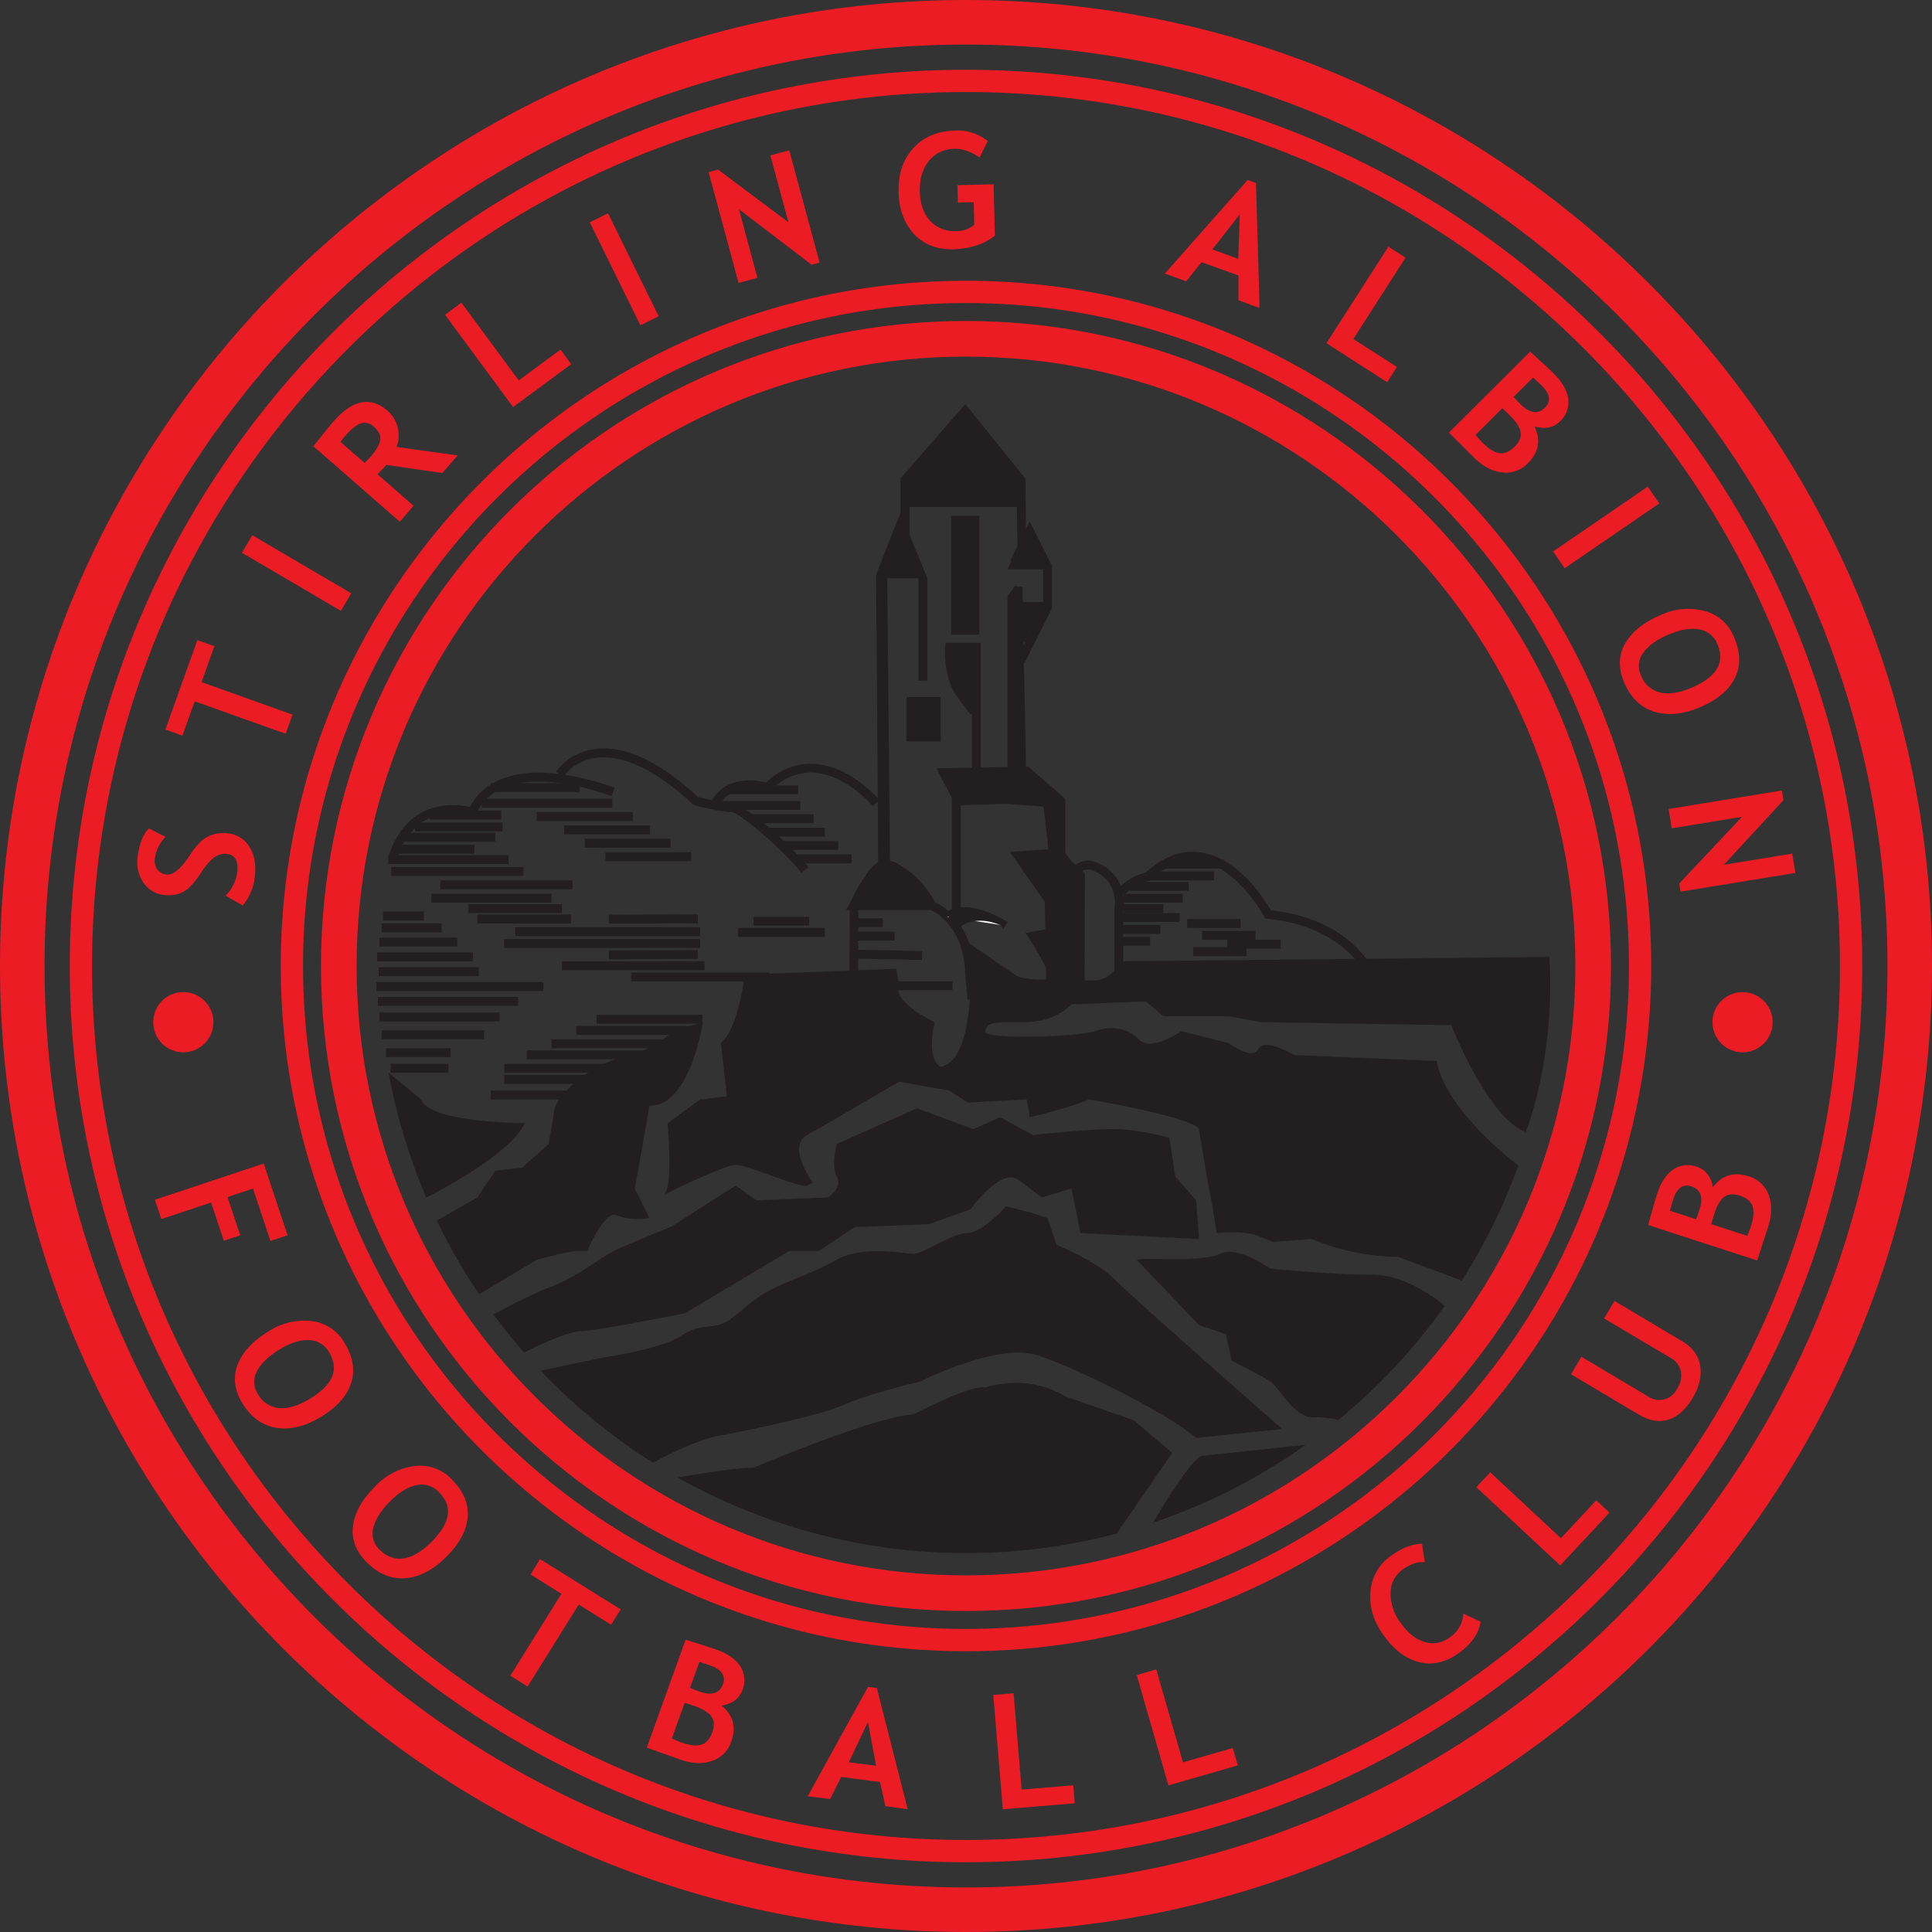<svg xmlns="http://www.w3.org/2000/svg" id="Layer_1" data-name="Layer 1" viewBox="0 0 700 700"><rect x="0" y="0" width="700" height="700" fill="#333333" stroke="none"/><defs><style>.cls-1{fill:#231f20}.cls-2{fill:#ec1c24}.cls-3{fill:#fff}</style></defs><path d="M344.05 234.5h9.69v22.6s-6.46-2.42-9.69-22.6" class="cls-1"/><path d="M350 700C157 700 0 543 0 350S157 0 350 0s350 157 350 350-157 350-350 350m0-683.86C165.91 16.14 16.14 165.91 16.14 350S165.91 683.86 350 683.86 683.86 534.09 683.86 350 534.09 16.14 350 16.14" class="cls-2"/><path d="M350 583.7c-128.86 0-233.7-104.84-233.7-233.7S221.14 116.3 350 116.3 583.7 221.14 583.7 350 478.86 583.7 350 583.7m0-454.49c-121.74 0-220.79 99-220.79 220.79s99 220.79 220.79 220.79 220.79-99 220.79-220.79S471.74 129.21 350 129.21" class="cls-2"/><path d="M350 674.73C171 674.73 25.28 529.05 25.28 350S171 25.28 350 25.28 674.72 171 674.72 350 529.05 674.73 350 674.73m0-641.38C175.4 33.35 33.35 175.4 33.35 350S175.4 666.66 350 666.66 666.65 524.61 666.65 350 524.6 33.35 350 33.35" class="cls-2"/><path d="M350 598.27c-136.9 0-248.27-111.37-248.27-248.27S213.1 101.73 350 101.73 598.27 213.1 598.27 350 486.89 598.27 350 598.27m0-488.47c-132.44 0-240.2 107.76-240.2 240.2S217.56 590.2 350 590.2 590.2 482.44 590.2 350 482.45 109.8 350 109.8M77.32 370.36a10.9 10.9 0 1 1-10.89-10.89 10.89 10.89 0 0 1 10.89 10.89M642.26 370.36a10.9 10.9 0 1 1-10.9-10.89 10.89 10.89 0 0 1 10.9 10.89M91.67 430.64l-9.23 3.08 4.61 13.86-5.95 1.98-4.61-13.86-18.04 6-2.33-7 39.44-13.12 8.64 25.98-6.22 2.06zM97.47 482.29a23.5 23.5 0 0 1 15.37-3.65 15.76 15.76 0 0 1 12 7.93q4.66 7.67 2.37 14.6t-10.87 12.15-16.2 4-12.35-8.94q-4.33-7.15-1.67-14t11.35-12.09m4 6.54q-6.23 3.8-8.37 8a7.92 7.92 0 0 0 .3 8.17 9.83 9.83 0 0 0 7.73 5.18q4.84.45 11.23-3.42 12.48-7.59 6.88-16.8a8.53 8.53 0 0 0-7.31-4.42c-3.17-.12-6.66.98-10.48 3.29Z" class="cls-2"/><path d="M136.08 538.4a23.44 23.44 0 0 1 14-7.2 15.76 15.76 0 0 1 13.6 4.8q6.34 6.35 5.77 13.62T161.78 564q-7.08 7.13-14.77 7.8t-14.11-5.75q-5.94-5.91-5-13.21t8.18-14.44m5.42 5.41q-5.16 5.16-6.23 9.73a7.93 7.93 0 0 0 2.26 7.91q3.91 3.9 8.74 3.19c3.21-.49 6.58-2.48 10.09-6q10.32-10.33 2.69-18a8.59 8.59 0 0 0-8.16-2.55q-4.66.98-9.39 5.72M209.69 581.36l-18.53 29.7-6.26-3.9 18.53-29.71-11.21-7 3.46-5.56 29.2 18.22-3.47 5.56zM246.35 637.48l-12-4.3 14.07-39.08q8 2.48 11.22 3.61 6.07 2.19 8.57 6a9.31 9.31 0 0 1 .76 8.67q-1.68 4.65-7.56 5.58 6.38 5.14 3.52 13.09a10.81 10.81 0 0 1-7.08 7q-5.12 1.73-11.5-.57m1.73-20.54-4.66 12.92c1.37.63 2.48 1.1 3.35 1.42q4.65 1.66 7.31.85c1.78-.55 3.1-2 4-4.48.8-2.22.74-4.08-.2-5.56s-3-2.8-6.26-4c-.69-.22-1.87-.61-3.54-1.15m5.32-14.79-3.4 9.37c1 .46 2.15.89 3.33 1.32q6.78 2.45 8.61-2.66 1.63-4.51-4.54-6.73c-1.06-.39-2.4-.82-4-1.3M320.79 654.41l-1.93-8.75-14.12-1.83-3.95 8-8.14-1 21.85-39.65 3.2.41 11.17 43.93Zm-6.32-30.49-6.93 14.58 9.91 1.28ZM363.34 655.54l-3.45-41.42 7.35-.61 2.91 34.89 18.71-1.56.55 6.53zM423.35 646.87l-11.49-39.95 7.08-2.04 9.68 33.65 18.05-5.19 1.82 6.3zM515.22 559.34l1 6.74q-3.43-.6-7.92 2.55a10.26 10.26 0 0 0-4.46 8.46 17.63 17.63 0 0 0 3.64 10.91q3.84 5.46 8.6 6.89a9.89 9.89 0 0 0 9-1.51 11.09 11.09 0 0 0 5.12-8.72l6.23 2.9q-.95 6.51-8.07 11.52t-14.36 3.1q-7.25-1.92-12.94-10-5.29-7.54-4.49-15.69a17.28 17.28 0 0 1 7.64-12.94q5.79-4.13 11.01-4.21M565.31 567.18l-30.4-28.34 5.03-5.4 25.61 23.88 12.81-13.73 4.79 4.46zM569.21 497.92l3.76-6.35L597.2 506a7.13 7.13 0 0 0 10.4-2.74 8.84 8.84 0 0 0 1.41-6.4 7.27 7.27 0 0 0-3.71-4.86l-24.11-14.3 3.77-6.35L609.55 486q5.52 3.27 6.45 8.82t-2.73 11.72q-3.69 6.22-8.75 7.8t-10.74-1.8ZM640.59 444.61l-3.93 12.09-39.5-12.85q2.22-8.1 3.26-11.31c1.34-4.1 3.25-7 5.76-8.77a9.33 9.33 0 0 1 8.64-1q4.7 1.53 5.81 7.38 4.95-6.54 13-3.93a10.83 10.83 0 0 1 7.24 6.86q1.82 5.1-.28 11.53m-35.54-5.94 9.47 3.08c.42-1.06.83-2.18 1.21-3.37q2.24-6.86-2.92-8.53-4.56-1.49-6.59 4.76c-.35 1.09-.74 2.44-1.17 4.06m15 4.86 13 4.25c.59-1.38 1-2.51 1.32-3.4 1-3.13 1.22-5.57.62-7.33s-2.13-3-4.6-3.84c-2.24-.73-4.1-.6-5.55.38s-2.71 3.1-3.77 6.38c-.23.68-.58 1.87-1.07 3.56ZM87.94 328.07l-6.2-3.56a15 15 0 0 0 4.17-8.12q.86-6.45-3.65-7a6.38 6.38 0 0 0-4.22 1q-2.12 1.26-5.12 5.69a30 30 0 0 1-4.76 5.86 10.45 10.45 0 0 1-4 2.05 12.1 12.1 0 0 1-4.79.27 10.31 10.31 0 0 1-7.47-4.56 13 13 0 0 1-2-9.4q.95-7.14 4.06-10.14l6 3.06a13.8 13.8 0 0 0-3.83 7.76A5.56 5.56 0 0 0 57 315a4.68 4.68 0 0 0 3.29 1.85q3.55.47 8.41-6.87a25.8 25.8 0 0 1 4.52-5.47 11.5 11.5 0 0 1 4.33-2.26 12.9 12.9 0 0 1 5.18-.29 10.3 10.3 0 0 1 7.72 5q2.7 4.38 1.83 11a19 19 0 0 1-4.34 10.11M73.03 247.14 106 258.92l-2.48 6.95-32.97-11.78-4.45 12.45-6.18-2.21 11.58-32.4 6.17 2.2zM87.674 200.28l3.736-6.364 35.848 21.049-3.737 6.364zM160.26 171.38 140 168.44q-1.12 1.25-3.22 3.4l13.07 11.42-5 5.77-31.3-27.35q.4-.47 3-3.75c1.73-2.18 3.14-3.92 4.27-5.2q10.41-11.92 19.64-3.86a11.3 11.3 0 0 1 3.63 6.07 11.75 11.75 0 0 1-.4 7l22.17 3.06Zm-36.85-11.25 8.69 7.6c1-.95 1.71-1.7 2.19-2.24q3-3.48 3.47-6t-2.42-4.95a4.46 4.46 0 0 0-4.74-1.09c-1.62.63-3.51 2.17-5.68 4.65a20 20 0 0 0-1.51 2.03M185.91 147.49l-24.67-33.45 5.93-4.38 20.79 28.17 15.11-11.15 3.89 5.28zM213.692 80.549l6.623-3.255 18.334 37.308-6.623 3.255zM294.05 95.92l-26.33-20.13 6.72 24.88-6.85 1.85-10.85-40.16 3.43-.92 25.49 19.09-6.54-24.22 6.85-1.84 10.99 40.67zM357.86 51.11l-2.95 6a15 15 0 0 0-4.08-2.21 12.4 12.4 0 0 0-4.71-1 12.07 12.07 0 0 0-9.57 4.39q-3.45 4.24-3.28 11.22.17 6.61 3.73 10.49a12 12 0 0 0 9.56 3.74 9.76 9.76 0 0 0 6.44-2.32l-.2-8.17-5.76.15-.15-6.3 13.11-.33.46 18.61a19.1 19.1 0 0 1-6.72 3.53 29.7 29.7 0 0 1-8.24 1.41q-8.92.21-14.31-5.51t-5.61-15.35q-.24-9.61 5.32-15.76t15.2-6.39a17.3 17.3 0 0 1 11.76 3.8M448.72 108.79v-9L435.36 95l-5.6 6.92-7.7-2.8 30-33.93 3 1.1 1.31 45.31Zm.48-31.13-9.93 12.71 9.38 3.42ZM480.59 124.35l22.45-34.98 6.21 3.98-18.91 29.47 15.81 10.14-3.54 5.52zM534 165.73l-9-9 29.41-29.33q6.21 5.65 8.6 8 4.56 4.58 5.18 9.11a9.32 9.32 0 0 1-3 8.17q-3.49 3.48-9.21 1.81 3.56 7.4-2.4 13.34a10.84 10.84 0 0 1-9.41 3.33q-5.41-.64-10.17-5.43m10.33-17.84-9.72 9.69c1 1.15 1.77 2.06 2.43 2.71 2.32 2.34 4.4 3.63 6.24 3.89s3.67-.52 5.51-2.35c1.67-1.66 2.41-3.37 2.19-5.11s-1.53-3.82-4-6.26c-.49-.46-1.38-1.37-2.67-2.57Zm11.13-11.1-7.05 7c.75.85 1.56 1.73 2.45 2.61q5.08 5.1 8.92 1.27c2.27-2.25 1.85-4.93-1.23-8-.84-.81-1.87-1.77-3.11-2.88ZM562.732 199.805l34.292-23.498 4.171 6.088-34.292 23.498zM601.8 222.79a23.46 23.46 0 0 1 15.73-1.44 15.72 15.72 0 0 1 10.76 9.55q3.54 8.23.28 14.78t-12.48 10.5q-9.24 3.94-16.61 1.72t-11-10.61q-3.3-7.69.32-14.1t13-10.4m3 7q-6.69 2.86-9.41 6.71a8 8 0 0 0-.85 8.18 9.88 9.88 0 0 0 6.92 6.22q4.74 1.13 11.6-1.8 13.44-5.76 9.2-15.67a8.55 8.55 0 0 0-6.62-5.4q-4.64-.83-10.83 1.8ZM608.43 320.11l22.71-24.15-25.43 4.15-1.14-7 41.05-6.7.57 3.5-21.59 23.42 24.76-4.04 1.14 7-41.59 6.78z" class="cls-2"/><path d="M404.63 555.63a213.34 213.34 0 0 1-159.12-20.3s20-3.56 27.52-3.56c0 0 43.05-18.3 58.11-19.37 0 0 20.45-10.76 25.83-9.68 0 0 15.06-5.39 29 3.22l24.75 8.61 14 11.84Z" class="cls-1"/><path d="M195.91 496.64A213.5 213.5 0 0 0 236.6 530s16-9 25.67-10.07c0 0 33.36-6.46 43.05-10.76s28-8.6 28-8.6 28-14 42-9.69 48.36 21.52 58.05 30.12l31.2-3.23s-52.72-46.27-60.26-53.8-21.52-12.92-21.52-12.92l-3.23-9.68-6.45-2.15-8.61-2.15s-8.61 9.68-14 9.68-16.14 7.53-19.37 7.53-18.29-3.23-28 2.16-15.06 6.45-23.67 10.76-14 11.83-19.37 12.91-7.53 0-14 4.3-28 7.54-28 7.54ZM473.11 523.49a212 212 0 0 1-55.35 28.21s13.45-23.16 17.76-24.23ZM484.88 514.5a213.6 213.6 0 0 0 38.59-41.36s-12.63-11.31-26.62-11.31-36.58-2.16-36.58-2.16-11.84-8.61-18.3-5.38-25.82 1.08-30.12 2.16l22.59 23.67 9.69 3.23 2.15 9.68s10.76 5.39 14 7.54 8.61 12.91 15.06 12.91 9.54 1.02 9.54 1.02" class="cls-1"/><path d="M529.65 464a211.8 211.8 0 0 0 20.49-41.72s-26.38-19.59-29.61-37.88l-51.65-2.15s-10.76-6.46-12.92-2.15-10.76-2.16-10.76-2.16l-17.2-4.35s-10.77 7.53-15.07 3.23-9.68-5.38-16.14-3.23-40.89 3.23-39.81 0 2.15-3.23 14-3.23 17.21-6.46 17.21-6.46l26.9-1.07 6.46 5.38h23.65l11.8 2.15 68.87 1.08s12.91 33.36 26.9 38.74c0 0 10.76-25.83 8.61-63.49l-156 1.61s-2.15 10.23-16.14 5.92c0 0-17.22 2.15-21.52-1.08l-17.21-11.84 1.08 11.84s1.07 31.21-10.76 33.36c0 0-5.38-2.15-2.16-16.14 0 0-16.14-7.53-12.91-14l-1.08-5.36-54.87 2.15s-2.16 19.37-8.61 24.75l2.15 19.37-9.69 1.08-11.83 8.65s2.15 21.52-1.08 25.82c0 0 21.52-10.76 25.83-10.76s23.67 8.61 25.82 7.54l2.15-1.08s-9.68-12.92-2.15-17.22 33.36-19.37 33.36-19.37l18.29 3.23 6.46 4.3 21.49-1.12 1.08 6.45s14-3.22 21.52-6.45c0 0 37.66 6.45 39.81 10.76 0 0 3.23 20.45 4.31 24.75l2.15 12.91s9.69-1.08 15.06 1.08l5.38 2.15 14-1.08a82.6 82.6 0 0 0 31.21 6.46Z" class="cls-1"/><path d="M178.8 476.27q5.26 7.13 11.09 13.78s15.35-7.78 20.73-7.78 37.66-6.46 37.66-6.46L286 453.22h10.76l12.91-8.61 26.9-1.08 15.07-5.38s10.75-15.06 17.21-10.76l8.61 6.46 10.76-3.23 3.23 16.14 43 2.15-1.07-14-7.54-8.6-2.15-14s-10.76-3.23-20.44-3.23-29.06 2.15-29.06 2.15l-11.83-6.46-9.69 4.31-20.44-7.53-29.06 12.91s-2.15 7.53 0 11.84-3.22 7.53-3.22 7.53l-25.83 1.07-7.53-5.37-23.69 15.08s-16.14 6.45-20.44 8.61-14 9.68-22.6 12.91-21.06 10.14-21.06 10.14M158.26 442.22a212 212 0 0 0 15.35 26.71l20.87-12.48s11.84-3.23 15.07-3.23h3.22s6.46-15.07 10.76-12.92 11.84 1.08 11.84 1.08L230 430.62l5.38-30.13s12.91 3.23 19.37-30.13L244 373.59a36.3 36.3 0 0 1-16.14 8.61c-9.69 2.15-23.67 10.76-26.9 19.37l-2.15 12.91-9.69 8.61-9.68 1.07-6.44 9.69Z" class="cls-1"/><path d="M140.78 388.64a212 212 0 0 0 13.69 45.28s30.33-15.13 35.71-27c0 0-34.44 0-37.67-8.61ZM492.77 349.92c-.09-.14-8.86-14.65-33.46-17l-.86-.08-.41-.77c-.1-.17-9.66-17.8-23.13-20-6-1-12.07 1.27-17.93 6.74l-.37.35-.5.07a15.5 15.5 0 0 0-8.67 5.09l-2.44-2.07a18.7 18.7 0 0 1 10.17-6.12c6.53-6 13.35-8.4 20.31-7.24 13.5 2.25 22.92 17.31 25 20.94 25.7 2.72 34.73 17.82 35.1 18.47Z" class="cls-1"/><path d="M386.83 354.83c0-.18-.81-17.94-.81-30.74 0-5.31 1.31-9 3.89-10.89a7.54 7.54 0 0 1 6.26-1.15c13.35 4.45 10.83 17.87 10.8 18v23.08h-3.23v-23.4c.12-.75 2-11.09-8.58-14.61a4.23 4.23 0 0 0-3.38.68c-1.68 1.27-2.56 4.13-2.56 8.28 0 12.73.8 30.42.8 30.6ZM143.87 311.52l-3.16-.68c.09-.42 2.29-10.28 10.85-15.71 5.17-3.28 11.49-4.21 18.8-2.76a19.88 19.88 0 0 1 9-9c9.91-5.16 24.49-4.48 43.33 2l-1.06 3.05c-22.37-7.73-34.53-5.47-40.78-2.22-6.48 3.38-8 8.35-8 8.4l-.42 1.48-1.5-.35c-7-1.63-12.94-.95-17.66 2-7.37 4.79-9.38 13.7-9.4 13.79" class="cls-1"/><path d="M290.32 316.2c-6.06-7.79-22.41-22-25.36-22-4.2 0-13-2.38-13.33-2.48l-.39-.1-.29-.27c-13.07-12.16-25-18-34.7-16.8a17.27 17.27 0 0 0-12.08 6.81l-2.71-1.75a20.5 20.5 0 0 1 14.31-8.25c10.7-1.36 23.18 4.49 37.08 17.35 1.72.45 8.8 2.26 12.11 2.26 5.17 0 22.85 16.72 27.91 23.22Z" class="cls-1"/><path d="m260 293.21-3-1.21c4.05-10.13 14.64-10.08 20.44-8.48 5.34-4.84 11.2-7.12 17.52-6.77 13.16.74 23.27 12.69 23.69 13.2l-2.47 2.05c-.09-.12-9.65-11.4-21.4-12.05-5.61-.3-10.94 1.89-15.79 6.53l-.7.67-.92-.31c-.54-.13-13.15-4.15-17.37 6.37M350.52 362.16l-.81-9.69c-.75-18-12.2-22.65-12.69-22.84l-.56-.21-.29-.54c-5.73-10.83-13.5-13.69-15.86-14.33a41.6 41.6 0 0 0-9.31 13.87V354h-3.22l.09-26.38a43.9 43.9 0 0 1 10.94-16l.57-.51.75.12c.45.07 11.12 1.85 18.66 15.67 2.69 1.25 13.43 7.35 14.18 25.4l.8 9.62Z" class="cls-1"/><path d="m318.23 312.8-.81-104.41.11-.29s4-10.5 7.27-18.58l1.47-3.67 9.73 23.64v37.12h-3.23v-36.8l-6.42-15.41c-2.53 6.42-5.12 13.13-5.68 14.58l.81 103.8Z" class="cls-1"/><path d="m369.07 211.91 1.62 75.06" class="cls-3"/><path d="m367.218 212.545 3.23-.065 1.501 75.07-3.23.065z" class="cls-1"/><path d="m371.32 240.07-2.88-1.44 9.51-19.03v-13.76l-4.84-9.69-4.21 8.41-2.89-1.44 7.1-14.19 8.07 16.14v15.29z" class="cls-1"/><path d="m368.67 199.43-.4-24.87-18.61-23.09-20.13 23.11v18.77h-3.23v-19.97l23.45-26.93 21.73 26.95.41 25.98z" class="cls-1"/><path d="M364.23 335.39s-13.72-8.88-21-3.23" class="cls-3"/><path d="M362.89 335.39c-.13-.09-8.8-4.34-15.07.53l-5.56-5c8.07-6.29 22.25 2.76 22.85 3.14l-1.76 2.71ZM387.1 313.33l4.3 3.77v38.73l-10.76-.53-.07-4.32c0-2-6.38-11.83-6.38-11.83l6.13-1.07-.22-11.84-11.3-16.14 15.07-1.1Z" class="cls-1"/><path d="m393 357.53-14-.7V351c-.15-1.11-3.3-6.58-6.12-11l-1.32-2 7.17-1.25-.18-10-12.65-18.07 18.78-1.34 3.66 4.87 4.73 4.15Zm-10.79-3.77 7.56.38v-36.31l-4-3.53-2.7-3.6-11.35.81 9.93 14.19v.48l.22 11.87v1.38l-5.12.9c2.39 3.83 5.31 8.85 5.34 10.62.11 1.05.13 2.05.14 2.81ZM344.86 282.12h3.23v47.62h-3.23zM355.35 283.74h-3.23v-25.23l-.48.37-4.84-6.46c-5.15-6.86-4.39-17.59-4.36-18l.12-1.49h12.79Zm-9.73-47.62c0 3 .38 9.86 3.76 14.36l2.74 3.66v-18Z" class="cls-1"/><path d="M228.65 353.95h50.03" class="cls-3"/><path d="M228.65 352.34h50.04v3.23h-50.04z" class="cls-1"/><path d="M216.14 369.28h38.33" class="cls-3"/><path d="M216.14 367.67h38.33v3.23h-38.33z" class="cls-1"/><path d="M208.8 373.32h41.64" class="cls-3"/><path d="M208.8 371.71h41.64v3.23H208.8z" class="cls-1"/><path d="M199.82 378.16h40.12" class="cls-3"/><path d="M199.82 376.55h40.12v3.23h-40.12z" class="cls-1"/><path d="M190.85 382.2h42.37" class="cls-3"/><path d="M190.85 380.58h42.37v3.23h-42.37z" class="cls-1"/><path d="M182.7 387.04h38.33" class="cls-3"/><path d="M182.7 385.43h38.33v3.23H182.7z" class="cls-1"/><path d="M182.7 391.07h38.33" class="cls-3"/><path d="M182.7 389.46h38.33v3.23H182.7z" class="cls-1"/><path d="M177.8 396.72h38.34" class="cls-3"/><path d="M177.8 395.11h38.33v3.23H177.8z" class="cls-1"/><path d="M255.28 349.92h-51.65" class="cls-3"/><path d="M203.63 348.3h51.65v3.23h-51.65z" class="cls-1"/><path d="M253.66 341.85h-71.02" class="cls-3"/><path d="M182.64 340.23h71.02v3.23h-71.02z" class="cls-1"/><path d="M298.86 337.81h-31.48" class="cls-3"/><path d="M267.38 336.2h31.47v3.23h-31.47z" class="cls-1"/><path d="M443.59 313.06h-21.52" class="cls-3"/><path d="M422.07 311.45h21.52v3.23h-21.52z" class="cls-1"/><path d="M439.82 317.36h-23.13" class="cls-3"/><path d="M416.69 315.75h23.13v3.23h-23.13z" class="cls-1"/><path d="M430.68 321.13h-21.52" class="cls-3"/><path d="M409.16 319.51h21.52v3.23h-21.52z" class="cls-1"/><path d="M428.52 325.43H407" class="cls-3"/><path d="M407 323.82h21.52v3.23H407z" class="cls-1"/><path d="M427.45 332.43h-21.52" class="cls-3"/><path d="M405.93 330.81h21.52v3.23h-21.52z" class="cls-1"/><path d="M421.53 329.2h-14.52" class="cls-3"/><path d="M407.01 327.58h14.52v3.23h-14.52z" class="cls-1"/><path d="M420.45 336.73h-14.52" class="cls-3"/><path d="M405.93 335.11h14.52v3.23h-14.52z" class="cls-1"/><path d="M451.66 344.8H432.3" class="cls-3"/><path d="M432.3 343.19h19.36v3.23H432.3z" class="cls-1"/><path d="M464.03 342.11h-19.36" class="cls-3"/><path d="M444.67 340.49h19.36v3.23h-19.36z" class="cls-1"/><path d="M454.89 338.88h-19.37" class="cls-3"/><path d="M435.52 337.27h19.36v3.23h-19.36z" class="cls-1"/><path d="M449.51 334.58h-19.37" class="cls-3"/><path d="M430.14 332.96h19.36v3.23h-19.36z" class="cls-1"/><path d="M416.69 341.03h-12.37" class="cls-3"/><path d="M404.32 339.42h12.37v3.23h-12.37z" class="cls-1"/><path d="M345.13 357.18h-31.48" class="cls-3"/><path d="M313.65 355.56h31.47v3.23h-31.47z" class="cls-1"/><path d="M293.21 333.77h-20.18" class="cls-3"/><path d="M273.03 332.16h20.18v3.23h-20.18z" class="cls-1"/><path d="m334.37 346.68-25.29-.53" class="cls-3"/><path d="m308.742 347.295.065-3.23 25.29.506-.065 3.23z" class="cls-1"/><path d="M324.15 339.15h-15.61" class="cls-3"/><path d="M308.54 337.54h15.6v3.23h-15.6z" class="cls-1"/><path d="M319.84 334.31h-10.22" class="cls-3"/><path d="M309.62 332.7h10.22v3.23h-10.22z" class="cls-1"/><path d="M308.54 311.18h-20.17" class="cls-3"/><path d="M288.37 309.56h20.18v3.23h-20.18z" class="cls-1"/><path d="M303.7 306.34h-20.17" class="cls-3"/><path d="M283.53 304.72h20.18v3.23h-20.18z" class="cls-1"/><path d="M298.86 301.49h-20.18" class="cls-3"/><path d="M278.68 299.88h20.18v3.23h-20.18z" class="cls-1"/><path d="M294.82 296.65h-22.59" class="cls-3"/><path d="M272.23 295.04h22.6v3.23h-22.6z" class="cls-1"/><path d="M289.98 291.81h-30.67" class="cls-3"/><path d="M259.31 290.19h30.67v3.23h-30.67z" class="cls-1"/><path d="M289.17 286.16h-25.01" class="cls-3"/><path d="M264.16 284.54h25.02v3.23h-25.02z" class="cls-1"/><path d="M250.44 310.37h-31.1" class="cls-3"/><path d="M219.34 308.76h31.09v3.23h-31.09z" class="cls-1"/><path d="M242.97 305.53h-31.09" class="cls-3"/><path d="M211.88 303.91h31.09v3.23h-31.09z" class="cls-1"/><path d="M235.51 300.69h-31.09" class="cls-3"/><path d="M204.42 299.07h31.09v3.23h-31.09z" class="cls-1"/><path d="M229.29 295.84h-34.82" class="cls-3"/><path d="M194.47 294.23h34.82v3.23h-34.82z" class="cls-1"/><path d="M221.83 291h-47.26" class="cls-3"/><path d="M174.57 289.39h47.26v3.23h-47.26z" class="cls-1"/><path d="M210.1 285.35h-32.3" class="cls-3"/><path d="M177.8 283.74h32.29v3.23H177.8z" class="cls-1"/><path d="M196.9 357.45h-60.53" class="cls-3"/><path d="M136.37 355.83h60.53v3.23h-60.53z" class="cls-1"/><path d="M184.26 311.45h-43.58" class="cls-3"/><path d="M140.68 309.83h43.58v3.23h-43.58z" class="cls-1"/><path d="M171.88 307.68h-27.44" class="cls-3"/><path d="M144.44 306.07h27.44v3.23h-27.44z" class="cls-1"/><path d="M179.42 303.38H146.6" class="cls-3"/><path d="M146.6 301.76h32.82v3.23H146.6z" class="cls-1"/><path d="M182.11 299.61h-31.75" class="cls-3"/><path d="M150.36 298h31.74v3.23h-31.74z" class="cls-1"/><path d="M181.57 295.31h-25.83" class="cls-3"/><path d="M155.74 293.69h25.83v3.23h-25.83z" class="cls-1"/><path d="M199.86 325.43h-43.58" class="cls-3"/><path d="M156.28 323.82h43.58v3.23h-43.58z" class="cls-1"/><path d="M207.39 320.59h-47.88" class="cls-3"/><path d="M159.51 318.98h47.89v3.23h-47.89z" class="cls-1"/><path d="M189.64 315.75h-47.89" class="cls-3"/><path d="M141.75 314.14h47.89v3.23h-47.89z" class="cls-1"/><path d="M203.63 329.2h-33.9" class="cls-3"/><path d="M169.73 327.59h33.9v3.23h-33.9z" class="cls-1"/><path d="M206.86 332.97h-33.9" class="cls-3"/><path d="M172.96 331.35h33.9v3.23h-33.9z" class="cls-1"/><path d="M171.35 346.69h-34.71" class="cls-3"/><path d="M136.64 345.07h34.7v3.23h-34.7z" class="cls-1"/><path d="M173.5 352.07h-36.32" class="cls-3"/><path d="M137.18 350.45h36.32v3.23h-36.32z" class="cls-1"/><path d="M165.7 341.31h-28.25" class="cls-3"/><path d="M137.45 339.69h28.25v3.23h-28.25z" class="cls-1"/><path d="M160.05 336.2h-21.79" class="cls-3"/><path d="M138.26 334.58h21.79v3.23h-21.79z" class="cls-1"/><path d="M153.59 331.89H138.8" class="cls-3"/><path d="M138.8 330.28h14.79v3.23H138.8z" class="cls-1"/><path d="M187.76 362.83h-50.85" class="cls-3"/><path d="M136.91 361.21h50.84v3.23h-50.84z" class="cls-1"/><path d="M181.03 368.48h-43.58" class="cls-3"/><path d="M137.45 366.86h43.58v3.23h-43.58z" class="cls-1"/><path d="M175.38 374.93h-37.12" class="cls-3"/><path d="M138.26 373.32h37.12v3.23h-37.12z" class="cls-1"/><path d="M163.28 381.39h-23.41" class="cls-3"/><path d="M139.87 379.78h23.4v3.23h-23.4z" class="cls-1"/><path d="M162.47 387.04h-20.98" class="cls-3"/><path d="M141.49 385.43h20.98v3.23h-20.98z" class="cls-1"/><path d="M253.66 337.54h-66.98" class="cls-3"/><path d="M186.68 335.93h66.98v3.23h-66.98z" class="cls-1"/><path d="m252.86 332.91-32.28.12" class="cls-3"/><path d="m220.578 331.412 32.28-.13.013 3.23-32.28.13z" class="cls-1"/><path d="m252.86 345.82-32.28.12" class="cls-3"/><path d="m220.58 344.332 32.28-.13.013 3.23-32.28.13zM337.6 328.13h-28.25l6.46-11.3s4-6.46 9.68-1.62a116 116 0 0 1 12.11 12.92" class="cls-1"/><path d="M341 329.74h-34.43l7.84-13.74c.13-.23 2.68-4.23 6.87-4.23a8 8 0 0 1 5.26 2.19 116 116 0 0 1 12.32 13.13Zm-28.83-3.23h22a99.5 99.5 0 0 0-9.71-10.07 5 5 0 0 0-3.16-1.41c-2.38 0-4.09 2.63-4.11 2.66ZM328.99 182.05h40.89v-8.07l-20.18-25.02-21.79 25.02z" class="cls-1"/><path d="M371.49 183.66h-43.91l-1.36-10.19 23.53-27 21.74 27Zm-41.09-3.22h37.86v-5.89l-18.6-23.08-20.05 23ZM346.21 188.51h7v39.81h-7z" class="cls-1"/><path d="M354.81 229.94h-10.22v-43.05h10.22Zm-7-3.23h3.77v-36.59h-3.77ZM330.06 254.15h9.15v12.91h-9.15z" class="cls-1"/><path d="M340.83 268.67h-12.38v-16.14h12.38Zm-9.15-3.22h5.92v-9.69h-5.92ZM384.41 309.03v-18.84l-12.38-10.76-30.13.54 5.38 10.22 17.22-.53 15.06 1.07 2.16 19.37z" class="cls-1"/><path d="m380.35 312.38-2.24-20.13-13.73-1-18.06.57-7.07-13.44 33.37-.59L386 289.46v20.66Zm.69-23 1.75 15.75v-14.2ZM364.45 288l16.35 1.16-9.36-8.14-26.89.48 3.69 7ZM369.88 218.1h3.23v14.53h-3.23zM373.11 218.1h3.23v10.76h-3.23z" class="cls-1"/><path d="M375.26 218.1h3.23v6.46h-3.23zM334.37 209.49l-8.07-19.37-8.07 22.06v100.61l4.3 5.92-1.07-109.22zM372.3 191.73l-7.26 14.53h15.33zM369.61 287.77l-4.57-4.84v-66.99l3.22-4.03 2.16 70.21z" class="cls-1"/></svg>